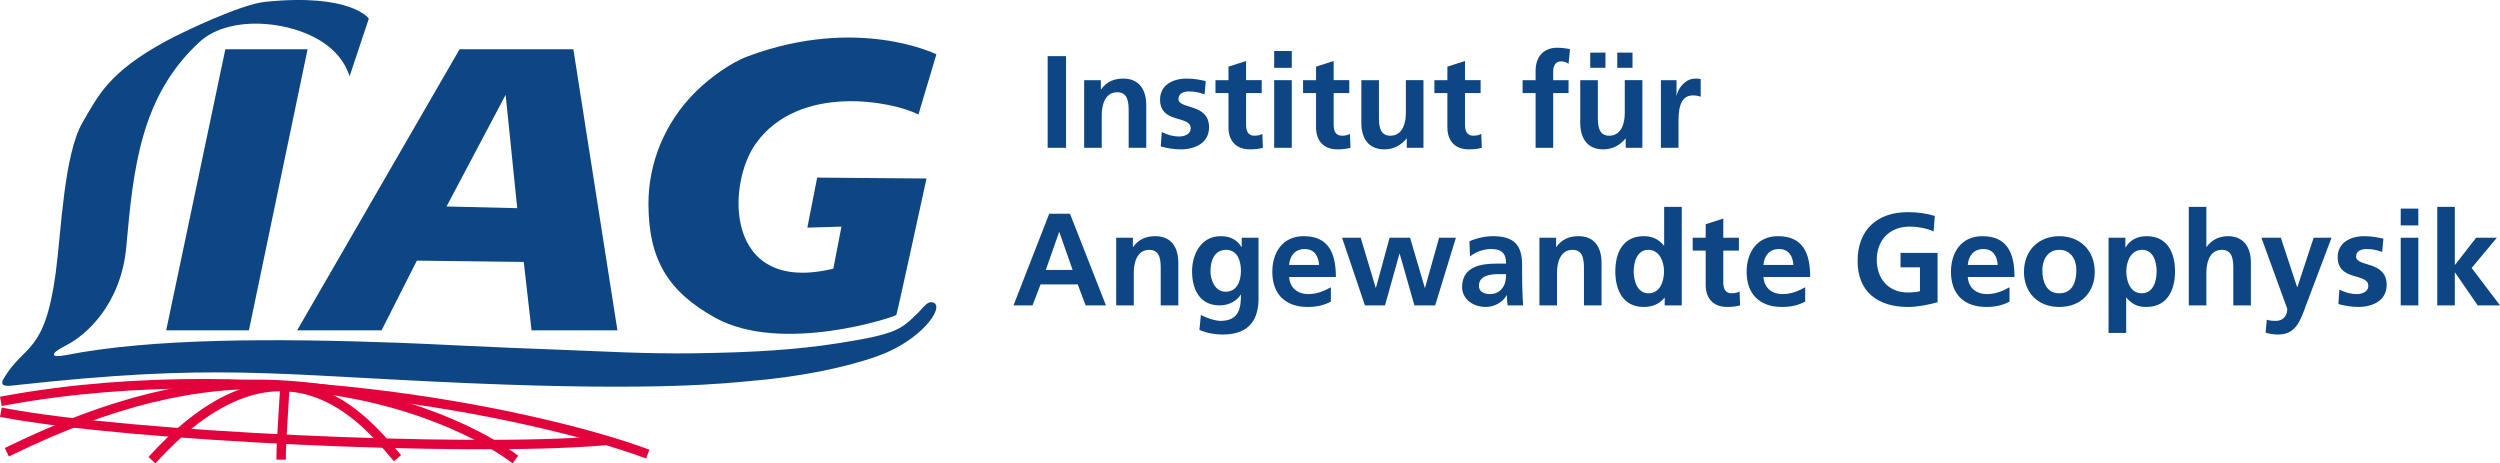 <?xml version="1.0" encoding="UTF-8"?>
<svg id="Ebene_2" data-name="Ebene 2" xmlns="http://www.w3.org/2000/svg" viewBox="0 0 761.51 141.15">
  <defs>
    <style>
      .cls-1 {
        fill: #0e4583;
        stroke-width: 0px;
      }

      .cls-2 {
        fill: none;
        stroke: #e2033c;
        stroke-linecap: square;
        stroke-miterlimit: 10;
        stroke-width: 2.87px;
      }
    </style>
  </defs>
  <g id="Ebene_1-2" data-name="Ebene 1">
    <path id="L" class="cls-1" d="m106.5,23.21l5.85-17.55s-5.41-7.78-31.61-5.1c-7.4.76-25.23,9.25-30.43,12.09-17.24,9.42-20.4,16.51-25.13,24.58-5.74,9.8-6.52,33.44-8.23,46.04-3.35,24.73-9.59,21.51-15.77,31.94-1.46,2.46.56,2.45,2.72,2.21,62.64-6.91,78.04-3.29,139.2-.69,59.08,2.51,79.23-.16,85.25-.65,14.49-1.19,28.79-3.96,39.05-7.64,13.18-4.74,20.17-14.61,17.09-16.19-1.87-.96-3.33,1.57-4.78,2.97-5.14,4.95-6.02,6.48-24.45,9.34-12.92,2-25.57,2.79-43.62,3.05-15.49.22-29.02-.65-40.54-1.06-23.04-.81-38.53-1.73-49.15-2.12-38.85-1.43-76.12-1.36-101.92,3.75-4.64.92-5.09-.38.09-2.98,6.07-3.05,16.78-12.48,18.36-30.12,2.11-23.53,4.28-45.76,22.3-62.3,7.93-7.28,22.82-6.73,32.85-2.42,10.03,4.32,12.14,10.84,12.86,12.86Z"/>
    <polygon id="I" class="cls-1" points="68.64 15.01 93.69 15.01 75.82 100.63 50.62 100.63 68.64 15.01"/>
    <path id="A" class="cls-1" d="m174.66,15.01h-34.67l-49.49,85.62h25.72l10.76-21.24,32.56.4,2.37,20.84h26.16l-13.42-85.62Zm-38.64,47.88l18-34.01,3.53,34.53-21.54-.52Z"/>
    <path id="G" class="cls-1" d="m285.22,16.54s-23.91-11.89-57.48.63c-5.21,1.94-11.55,6.53-15.91,10.86-9.4,9.34-14.31,21.67-14.31,34.02,0,16.84,5.88,26.76,20.35,34.75,20.32,11.22,54.77-.31,55.16-.86.22-.32,9.19-41.57,9.19-41.57l-33.31-.27-2.99,15.24,10.39-.31-2.47,12.81c-33.28,8.06-32.57-25.66-23.59-38.15,13.27-18.45,41.83-12.79,49.51-8.8l5.47-18.35Z"/>
    <path class="cls-2" d="m1.67,122c80.56-14.77,167.82,6.1,194.29,15.83"/>
    <path class="cls-2" d="m1.67,125.82c37.42,7.08,139.55,11.87,181.21,8.49"/>
    <path class="cls-2" d="m3.38,137.13c29.7-14.43,56.44-21.43,82.79-19.83,39.11,2.38,63.28,17.14,69.66,21.82"/>
    <path class="cls-2" d="m47.26,139.12c38.95-42.05,64.17-10.89,72.89-.65"/>
    <path class="cls-2" d="m85.64,138.58c0-3.5,1.14-20.07,1.14-20.78"/>
    <path class="cls-1" d="m319.12,17.1h5.6v27.92h-5.6v-27.92Z"/>
    <path class="cls-1" d="m330.24,24.42h5.08v2.8h.08c1.68-2.36,3.96-3.28,6.76-3.28,4.88,0,7,3.44,7,8.08v13h-5.36v-11c0-2.52-.04-5.92-3.48-5.92-3.88,0-4.72,4.2-4.72,6.84v10.08h-5.36v-20.6Z"/>
    <path class="cls-1" d="m366.92,28.74c-1.64-.56-2.84-.88-4.8-.88-1.44,0-3.16.52-3.16,2.28,0,3.28,9.32,1.2,9.32,8.64,0,4.8-4.28,6.72-8.64,6.72-2.04,0-4.12-.36-6.08-.88l.32-4.4c1.68.84,3.44,1.36,5.28,1.36,1.36,0,3.52-.52,3.52-2.52,0-4.04-9.32-1.28-9.32-8.72,0-4.44,3.88-6.4,8.08-6.4,2.52,0,4.16.4,5.84.76l-.36,4.04Z"/>
    <path class="cls-1" d="m374.2,28.34h-3.96v-3.92h3.96v-4.12l5.36-1.72v5.84h4.76v3.92h-4.76v9.6c0,1.76.48,3.4,2.52,3.4.96,0,1.88-.2,2.44-.56l.16,4.24c-1.12.32-2.36.48-3.96.48-4.2,0-6.52-2.6-6.52-6.68v-10.48Z"/>
    <path class="cls-1" d="m388.12,15.54h5.36v5.12h-5.36v-5.12Zm0,8.88h5.36v20.6h-5.36v-20.6Z"/>
    <path class="cls-1" d="m400.88,28.34h-3.96v-3.92h3.96v-4.12l5.36-1.72v5.84h4.76v3.92h-4.76v9.6c0,1.76.48,3.4,2.52,3.4.96,0,1.88-.2,2.44-.56l.16,4.24c-1.12.32-2.36.48-3.96.48-4.2,0-6.52-2.6-6.52-6.68v-10.48Z"/>
    <path class="cls-1" d="m433.59,45.02h-5.08v-2.8h-.08c-1.64,2-3.96,3.28-6.76,3.28-4.88,0-7-3.44-7-8.08v-13h5.36v11c0,2.52.04,5.92,3.48,5.92,3.88,0,4.72-4.2,4.72-6.84v-10.08h5.36v20.6Z"/>
    <path class="cls-1" d="m440.88,28.34h-3.96v-3.92h3.96v-4.12l5.36-1.72v5.84h4.76v3.92h-4.76v9.6c0,1.76.48,3.4,2.52,3.4.96,0,1.88-.2,2.44-.56l.16,4.24c-1.12.32-2.36.48-3.96.48-4.2,0-6.52-2.6-6.52-6.68v-10.48Z"/>
    <path class="cls-1" d="m467.75,28.34h-3.96v-3.92h3.96v-2.88c0-4.12,2.32-7,6.56-7,1.36,0,2.88.2,3.92.44l-.44,4.44c-.48-.28-1.16-.72-2.32-.72-1.8,0-2.36,1.56-2.36,3.16v2.56h4.68v3.92h-4.68v16.68h-5.36v-16.68Z"/>
    <path class="cls-1" d="m500.27,45.02h-5.08v-2.8h-.08c-1.64,2-3.96,3.28-6.76,3.28-4.88,0-7-3.44-7-8.08v-13h5.36v11c0,2.52.04,5.92,3.48,5.92,3.88,0,4.72-4.2,4.72-6.84v-10.08h5.36v20.6Zm-15.88-24.36v-4.64h4.64v4.64h-4.64Zm12.88-4.64v4.64h-4.64v-4.64h4.64Z"/>
    <path class="cls-1" d="m505.92,24.42h4.76v4.68h.08c.24-1.92,2.44-5.16,5.64-5.16.52,0,1.08,0,1.64.16v5.4c-.48-.28-1.44-.44-2.4-.44-4.36,0-4.36,5.44-4.36,8.4v7.56h-5.36v-20.6Z"/>
    <path class="cls-1" d="m319.6,65.1h6.32l10.96,27.92h-6.2l-2.4-6.4h-11.32l-2.44,6.4h-5.8l10.88-27.92Zm3.08,5.6h-.08l-4.04,11.52h8.16l-4.04-11.52Z"/>
    <path class="cls-1" d="m340,72.42h5.08v2.8h.08c1.68-2.36,3.96-3.28,6.76-3.28,4.88,0,7,3.44,7,8.08v13h-5.36v-11c0-2.52-.04-5.92-3.48-5.92-3.88,0-4.72,4.2-4.72,6.84v10.08h-5.36v-20.6Z"/>
    <path class="cls-1" d="m383.35,72.42v18.6c0,5.6-2.24,10.88-10.88,10.88-2.12,0-4.56-.32-7.12-1.4l.44-4.56c1.64.88,4.32,1.8,6,1.8,5.92,0,6.2-4.44,6.2-8h-.08c-1,1.76-3.4,3.28-6.4,3.28-6.08,0-8.4-4.88-8.4-10.4,0-4.96,2.56-10.68,8.72-10.68,2.72,0,4.84.92,6.32,3.28h.08v-2.8h5.12Zm-5.36,10.08c0-3.52-1.36-6.4-4.48-6.4-3.64,0-4.8,3.36-4.8,6.52,0,2.8,1.48,6.24,4.56,6.24,3.36,0,4.72-2.92,4.72-6.36Z"/>
    <path class="cls-1" d="m405.39,91.86c-1.96,1.08-4.2,1.64-7.08,1.64-6.8,0-10.76-3.92-10.76-10.68,0-5.96,3.16-10.88,9.56-10.88,7.64,0,9.8,5.24,9.8,12.44h-14.24c.24,3.32,2.56,5.2,5.88,5.2,2.6,0,4.84-.96,6.84-2.08v4.36Zm-3.6-11.16c-.16-2.6-1.36-4.84-4.36-4.84s-4.52,2.08-4.76,4.84h9.12Z"/>
    <path class="cls-1" d="m408.8,72.42h5.68l4.56,15.24h.08l4.16-15.24h6.24l4.48,15.24h.08l4.28-15.24h5.12l-6.32,20.6h-6.32l-4.48-15.72h-.08l-4.4,15.72h-6.12l-6.96-20.6Z"/>
    <path class="cls-1" d="m447.6,73.5c2.08-.96,4.88-1.56,7.16-1.56,6.28,0,8.88,2.6,8.88,8.68v2.64c0,2.08.04,3.64.08,5.16.04,1.56.12,3,.24,4.6h-4.72c-.2-1.08-.2-2.44-.24-3.08h-.08c-1.24,2.28-3.92,3.56-6.36,3.56-3.64,0-7.2-2.2-7.2-6.12,0-3.08,1.48-4.88,3.52-5.88,2.04-1,4.68-1.2,6.92-1.2h2.96c0-3.32-1.48-4.44-4.64-4.44-2.28,0-4.56.88-6.36,2.24l-.16-4.6Zm6.28,16.08c1.64,0,2.92-.72,3.76-1.84.88-1.16,1.12-2.64,1.12-4.24h-2.32c-2.4,0-5.96.4-5.96,3.56,0,1.76,1.48,2.52,3.4,2.52Z"/>
    <path class="cls-1" d="m468.92,72.42h5.08v2.8h.08c1.68-2.36,3.96-3.28,6.76-3.28,4.88,0,7,3.44,7,8.08v13h-5.36v-11c0-2.52-.04-5.92-3.48-5.92-3.88,0-4.72,4.2-4.72,6.84v10.08h-5.36v-20.6Z"/>
    <path class="cls-1" d="m507.07,90.7h-.08c-1.6,2-3.8,2.8-6.32,2.8-6.32,0-8.64-5.2-8.64-10.84s2.32-10.72,8.64-10.72c2.68,0,4.56.92,6.16,2.88h.08v-11.8h5.36v30h-5.2v-2.32Zm-4.92-1.36c3.56,0,4.72-3.76,4.72-6.68s-1.36-6.56-4.8-6.56-4.44,3.8-4.44,6.56,1,6.68,4.52,6.68Z"/>
    <path class="cls-1" d="m519.56,76.34h-3.96v-3.92h3.96v-4.12l5.36-1.72v5.84h4.76v3.92h-4.76v9.6c0,1.76.48,3.4,2.52,3.4.96,0,1.88-.2,2.44-.56l.16,4.24c-1.12.32-2.36.48-3.96.48-4.2,0-6.52-2.6-6.52-6.68v-10.48Z"/>
    <path class="cls-1" d="m549.87,91.86c-1.96,1.08-4.2,1.64-7.08,1.64-6.8,0-10.76-3.92-10.76-10.68,0-5.96,3.16-10.88,9.56-10.88,7.64,0,9.8,5.24,9.8,12.44h-14.24c.24,3.32,2.56,5.2,5.88,5.2,2.6,0,4.84-.96,6.84-2.08v4.36Zm-3.6-11.16c-.16-2.6-1.36-4.84-4.36-4.84s-4.52,2.08-4.76,4.84h9.12Z"/>
    <path class="cls-1" d="m588.99,70.5c-2.16-1-4.96-1.48-7.2-1.48-6.52,0-10.12,4.4-10.12,10.12s3.52,9.96,9.48,9.96c1.52,0,2.72-.16,3.68-.4v-7.28h-5.92v-4.4h11.28v15.04c-2.96.8-6.04,1.44-9.04,1.44-9.04,0-15.32-4.52-15.32-13.96s5.84-14.92,15.32-14.92c3.24,0,5.8.44,8.2,1.16l-.36,4.72Z"/>
    <path class="cls-1" d="m612.11,91.86c-1.96,1.08-4.2,1.64-7.08,1.64-6.8,0-10.76-3.92-10.76-10.68,0-5.96,3.16-10.88,9.56-10.88,7.64,0,9.8,5.24,9.8,12.44h-14.24c.24,3.32,2.56,5.2,5.88,5.2,2.6,0,4.84-.96,6.84-2.08v4.36Zm-3.6-11.16c-.16-2.6-1.36-4.84-4.36-4.84s-4.52,2.08-4.76,4.84h9.12Z"/>
    <path class="cls-1" d="m627.27,71.94c6.12,0,10.8,4.12,10.8,10.92,0,5.92-3.96,10.64-10.8,10.64s-10.76-4.72-10.76-10.64c0-6.8,4.68-10.92,10.76-10.92Zm0,17.4c4.12,0,5.2-3.68,5.2-7.12,0-3.16-1.68-6.12-5.2-6.12s-5.16,3.04-5.16,6.12c0,3.4,1.08,7.12,5.16,7.12Z"/>
    <path class="cls-1" d="m642.28,72.42h5.12v2.92h.08c1.2-2,3.24-3.4,6.4-3.4,6.32,0,8.64,5.04,8.64,10.72s-2.32,10.84-8.76,10.84c-2.28,0-4.16-.56-6.04-2.84h-.08v10.76h-5.36v-29Zm5.4,10.24c0,2.92,1.16,6.68,4.72,6.68s4.52-3.84,4.52-6.68-.96-6.56-4.44-6.56-4.8,3.68-4.8,6.56Z"/>
    <path class="cls-1" d="m666.71,63.02h5.36v12.2h.08c1.36-2,3.68-3.28,6.48-3.28,4.88,0,7,3.44,7,8.08v13h-5.36v-11c0-2.52-.04-5.92-3.48-5.92-3.88,0-4.72,4.2-4.72,6.84v10.08h-5.36v-30Z"/>
    <path class="cls-1" d="m699.71,87.46h.08l4.96-15.04h5.44l-7.72,20.44c-1.72,4.56-2.96,9.04-8.56,9.04-1.28,0-2.56-.2-3.8-.56l.36-3.96c.68.24,1.44.36,2.76.36,2.16,0,3.48-1.48,3.48-3.68l-7.88-21.64h5.92l4.96,15.04Z"/>
    <path class="cls-1" d="m725.63,76.74c-1.64-.56-2.84-.88-4.8-.88-1.44,0-3.16.52-3.16,2.28,0,3.28,9.32,1.2,9.32,8.64,0,4.8-4.28,6.72-8.64,6.72-2.04,0-4.12-.36-6.08-.88l.32-4.4c1.68.84,3.44,1.36,5.28,1.36,1.36,0,3.52-.52,3.52-2.52,0-4.04-9.32-1.28-9.32-8.72,0-4.44,3.88-6.4,8.08-6.4,2.52,0,4.16.4,5.84.76l-.36,4.04Z"/>
    <path class="cls-1" d="m731.27,63.54h5.36v5.12h-5.36v-5.12Zm0,8.88h5.36v20.6h-5.36v-20.6Z"/>
    <path class="cls-1" d="m742.39,63.02h5.36v17.64h.08l6.4-8.24h6.32l-7.68,9.2,8.64,11.4h-6.8l-6.88-10h-.08v10h-5.36v-30Z"/>
  </g>
</svg>